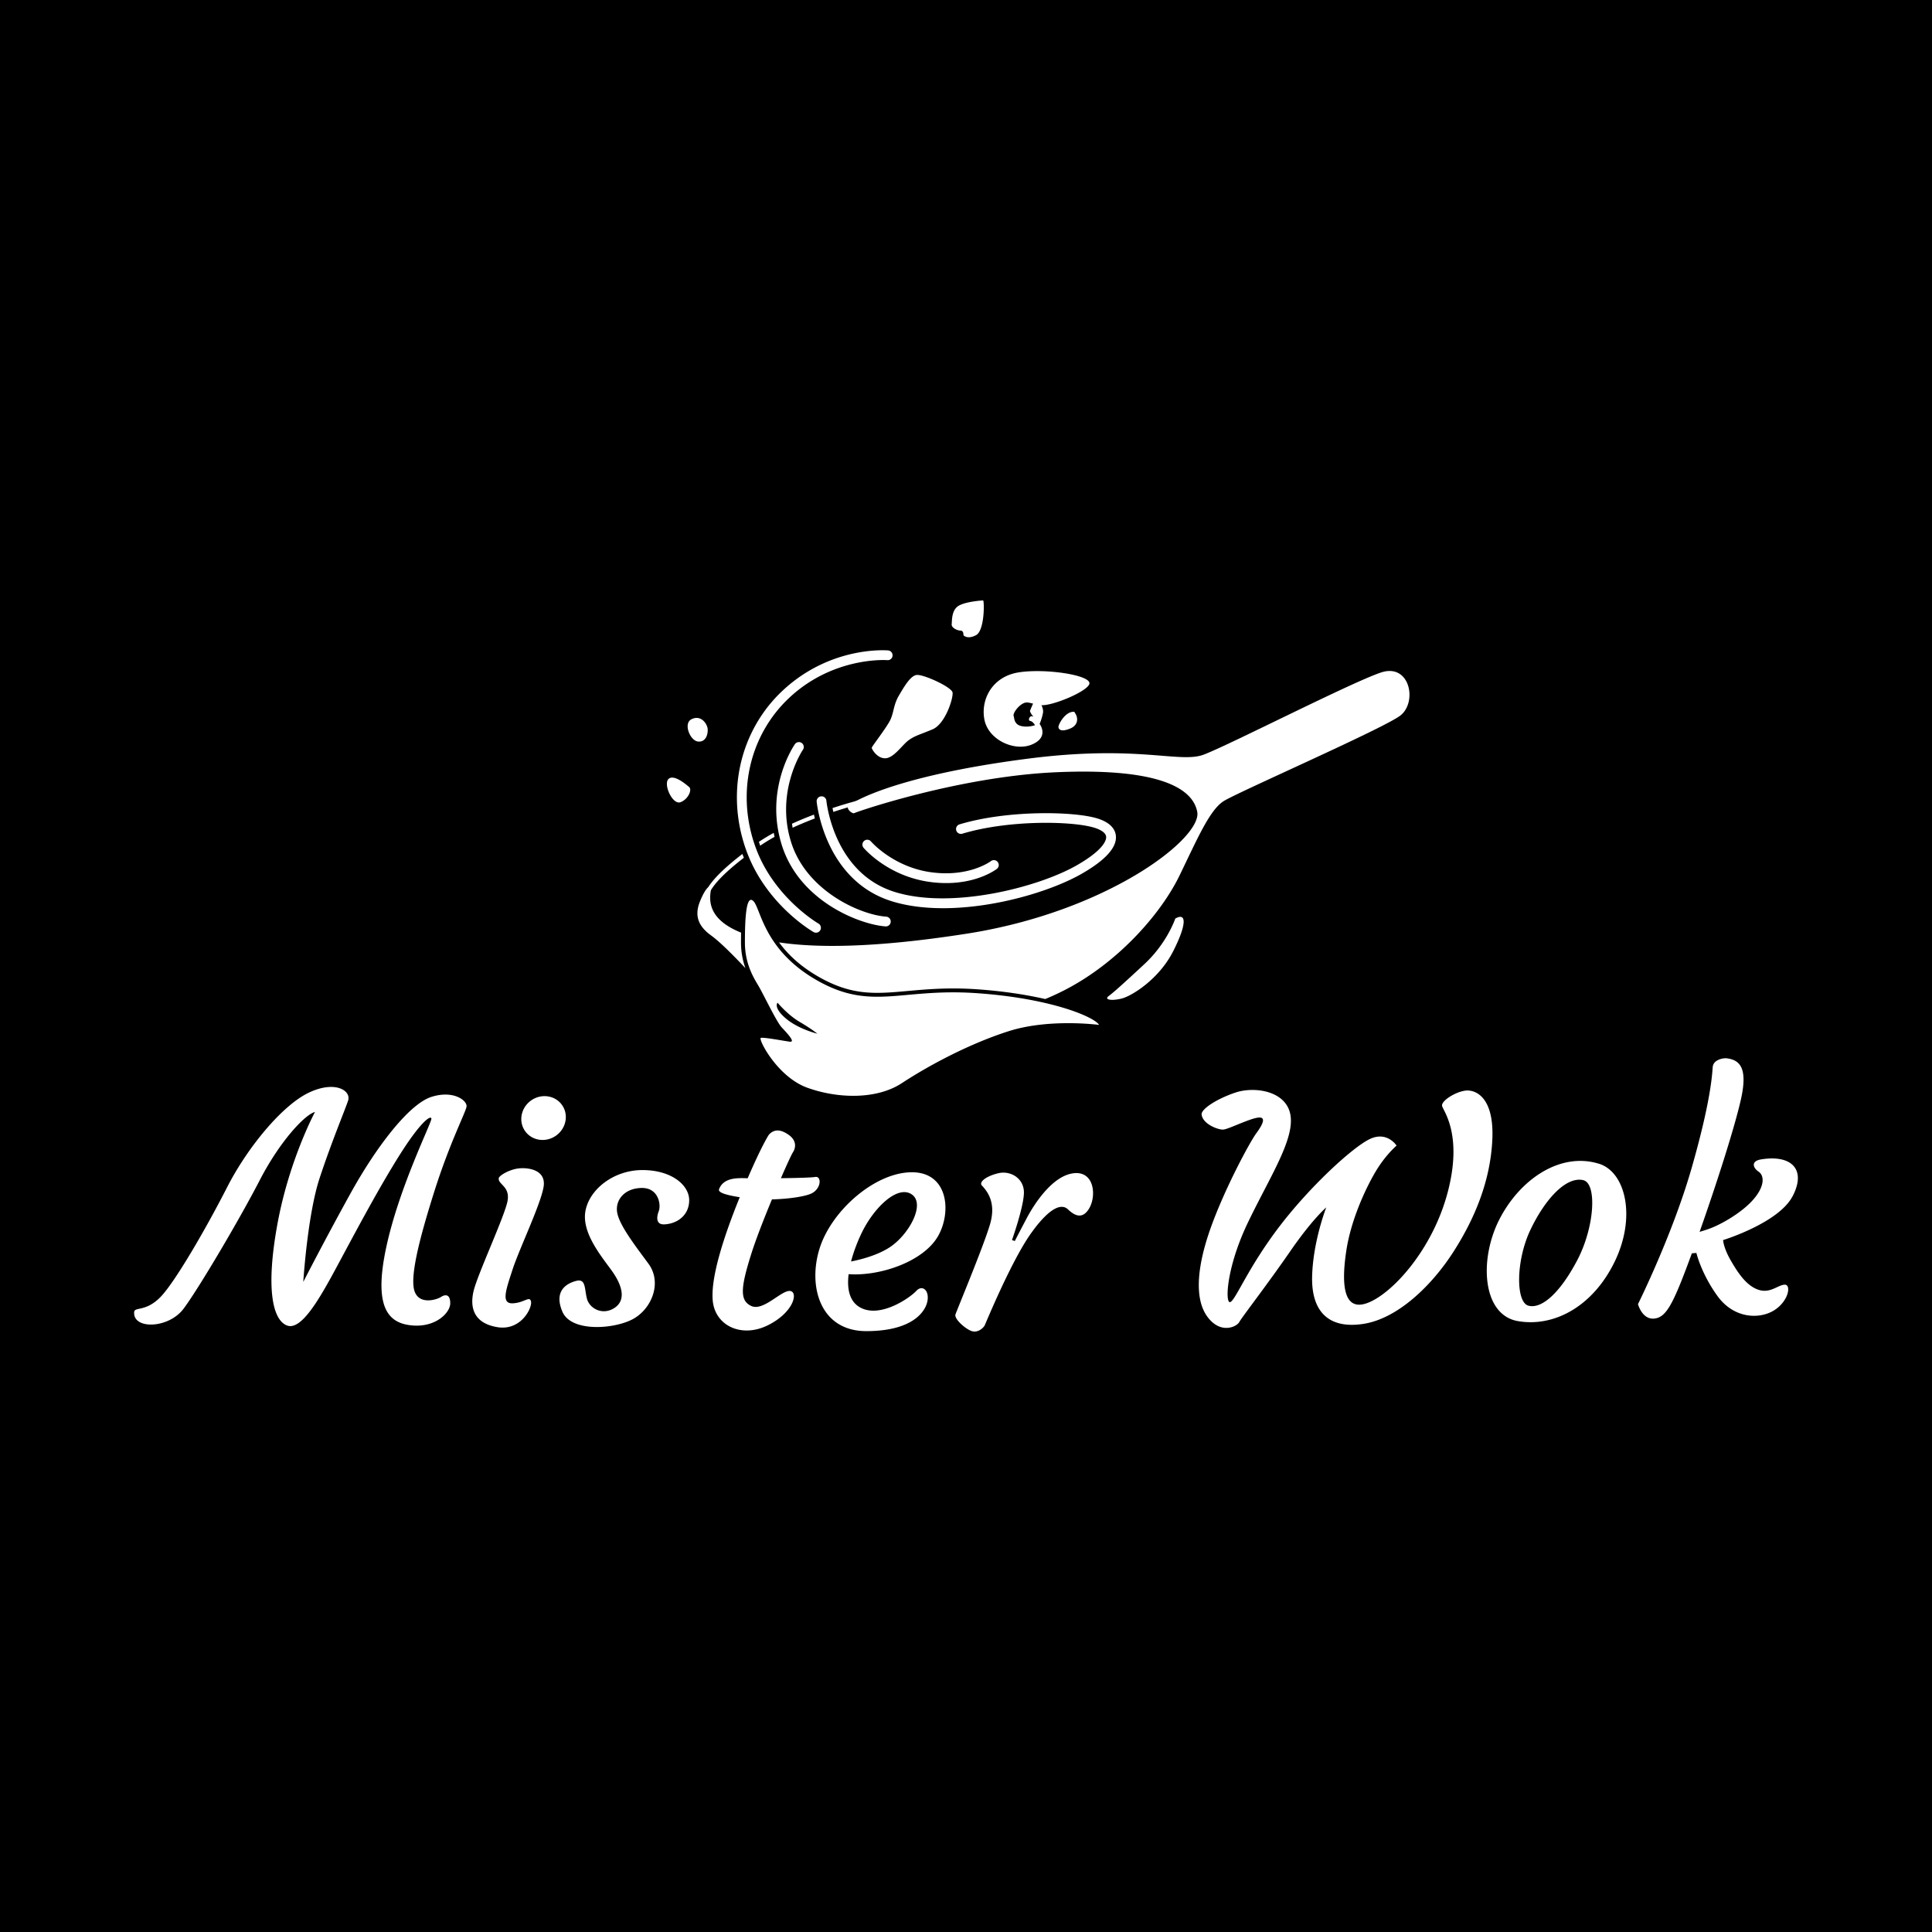 <svg xmlns="http://www.w3.org/2000/svg" viewBox="0 0 900 900"><defs><style>.cls-1{fill:#fff}</style></defs><g id="Layer_3"><path d="M0 0h900v900H0z"/><path d="M217.33 515.47c.39-2.73-6.05-7.8-16.38-4.49-10.34 3.32-25.55 23.01-37.83 45.24s-21.84 40.95-21.84 40.95 1.95-31.2 7.61-48.36 11.7-31.4 13.26-36.08c1.56-4.68-6.05-9.56-18.33-3.71-12.29 5.85-28.47 25.35-38.03 44.07s-24.38 44.46-31.2 51.29-11.9 4.29-12.09 6.83c-.63 8.19 15.99 7.8 23.01-1.56 7.02-9.36 26.13-41.73 35.49-59.87 9.36-18.14 21.06-30.62 25.74-31.79 0 0-12.09 22.43-17.55 52.46s-2.14 44.46 4.49 47c6.63 2.54 15.02-12.09 23.4-27.69 8.39-15.6 19.11-35.88 29.06-51.68 9.95-15.8 14.63-18.72 14.82-16.97.2 1.76-15.02 31.79-21.06 60.06-6.05 28.28 1.17 35.3 12.09 36.27 10.92.98 17.75-5.85 17.75-10.34s-2.54-4.1-4.29-2.93c-1.76 1.17-9.95 3.9-12.29-2.54-2.34-6.44 1.95-23.79 9.17-46.61s14.63-36.86 15.02-39.59zm23.99 28.86c-4.29.58-8.78 3.32-8.97 4.49-.49 2.94 5.27 3.71 4.1 10.53-1.17 6.83-13.85 33.93-15.8 41.93-1.95 8 .2 15.21 11.12 16.97 10.92 1.76 16.19-8.97 15.6-11.9s-3.12.58-8.58.78c-5.46.19-3.12-6.24 0-15.8s13.07-30.23 14.43-38.42-7.61-9.17-11.9-8.58zm20.48-29.59c-3.21-4.52-9.66-5.46-14.4-2.1-4.74 3.37-5.99 9.76-2.78 14.28 3.21 4.52 9.66 5.46 14.4 2.1 4.74-3.37 5.99-9.76 2.78-14.28zm37.48 30.32c-13.6 0-25.01 9.21-26.62 19.45-1.61 10.24 8.04 21.35 12.58 27.79s6.58 13.31 1.02 16.97c-5.56 3.66-11.7.29-12.87-4.39s-.44-9.36-4.97-8.19c-4.53 1.17-10.53 4.68-6.44 14.33 4.1 9.65 23.99 8.19 32.76 3.51 8.78-4.68 13.89-16.97 7.31-25.89-6.58-8.92-14.04-18.57-14.63-24.42-.59-5.85 4.1-10.82 11.7-10.82s8.92 7.75 7.75 10.82c-1.17 3.07-1.16 6.33 2.63 6.14 6-.29 11.55-4.24 11.55-11.26s-8.19-14.04-21.79-14.04zm60.32 13.66c7.39-.18 14.57-1.2 17.92-2.54 5.12-2.05 5.41-8.48 2.19-7.9-1.66.3-8.77.49-15.93.57 2.76-6.34 4.94-11.05 5.55-11.98 1.61-2.49 1.61-5.7-1.9-8.19-3.51-2.49-6.58-2.93-9.21-.15 0 0-2.97 4.23-9.92 20.34h-.32c-4.68-.15-10.97-.29-13.02 5.12-.51 1.35 2.29 2.56 9.64 3.72-7.55 18.59-13.65 37.63-12.56 48.35 1.17 11.55 13.46 17.4 25.74 11.26 12.29-6.14 14.19-15.8 10.09-15.94-4.1-.15-12.29 9.51-17.84 7.02-5.56-2.49-4.97-8.63-.15-23.99 2.17-6.92 6.01-16.75 9.72-25.68zm65.17-12.63c-16.97 0-37.15 17.55-42.85 35.1-5.7 17.55-.15 38.9 21.65 38.9s27.79-9.36 28.52-14.33c.73-4.97-2.63-7.31-5.27-4.39-2.63 2.93-16.53 12.87-26.03 7.75-5.1-2.75-6.31-8.71-5.47-15.56 14.56 1.03 34.95-5.82 41.73-17.86 6.27-11.13 4.69-29.62-12.28-29.62zm-10.09 34.8c-5.74 3.82-13.51 5.83-18.23 6.76 1.08-4.17 2.69-8.43 4.48-12.32 5.7-12.43 16.97-23.4 23.69-19.01 6.73 4.39-1.17 18.72-9.95 24.57zm85.7-34.37c-9.51.88-17.99 13.16-22.23 21.21-4.24 8.04-5.41 10.38-5.41 10.38l-1.32-.44s5.41-15.21 5.56-21.94c.15-6.73-6.14-10.53-11.85-9.21-5.7 1.32-9.21 4.1-7.75 5.7 2.35 2.58 6.87 7.75 3.8 18.14-3.07 10.38-15.36 39.78-16.09 41.97-.73 2.19 5.41 7.46 8.19 7.9 2.78.44 4.97-1.9 5.41-2.78.44-.88 12.43-30.13 21.65-43 9.21-12.87 14.48-13.6 17.11-11.12 2.63 2.49 6.58 5.27 9.95-.44 3.36-5.7 2.49-17.26-7.02-16.38zm182.23-38.46c-4.68.58-11.41 4.83-10.82 7.17.59 2.34 9.65 13.31 2.63 40.07-7.02 26.76-25.74 47.24-37.29 51.63-11.55 4.39-12.29-9.07-9.95-24.42s9.95-30.86 14.33-37.88c4.39-7.02 9.07-10.97 9.07-10.97s-4.39-6.87-12.43-3.07c-8.04 3.8-28.08 22.23-42.41 41.1-14.33 18.87-19.89 33.35-22.52 34.81-2.63 1.46-2.19-15.5 8.04-36.86 10.24-21.35 21.79-38.76 19.89-50.17-1.9-11.41-16.82-13.46-25.59-10.53-8.78 2.93-16.09 7.75-15.8 10.24.53 4.51 7.75 7.17 10.09 7.02 2.34-.15 11.85-4.97 16.09-5.56s2.19 3.36-.73 7.31c-2.93 3.95-14.63 25.59-21.21 44.02-6.58 18.43-7.61 33.35-1.46 41.54 6.14 8.19 13.6 4.53 14.77 2.34 1.17-2.19 13.31-17.84 23.69-32.91 10.38-15.06 16.82-20.48 16.82-20.48s-6.14 15.65-6.58 32.03c-.44 16.38 7.61 24.72 23.84 22.23 16.23-2.49 32.03-18.14 41.83-33.35 9.8-15.21 17.4-32.91 18.28-52.65.88-19.74-7.9-23.25-12.58-22.67zm62.31 34.08c-17.7-5.56-36.42 6.73-46.22 25.45-9.8 18.72-8.34 44.9 8.34 47.82 16.67 2.93 34.81-6.58 45.05-27.5 10.24-20.91 5.2-41.89-7.17-45.78zm-10.24 45.04c-8.19 15.5-16.67 22.67-22.67 21.06-6-1.61-5.85-21.06.88-35.25 6.73-14.19 16.53-25.01 24.57-23.25 6.62 1.44 5.41 21.94-2.78 37.44zm100.33-29.83c6.58-12.43-.29-19.6-14.63-17.26-4.84.79-3.8 3.95-1.17 5.7 2.63 1.76 3.07 6.58-2.34 12.87-5.41 6.29-15.5 11.99-21.06 13.89a79.4 79.4 0 01-4.07 1.29c7.84-22.19 16.37-48.78 19.28-61.84 3.36-15.06-.92-18.29-6.73-19.01-1.17-.15-6.14.44-6.44 4.1s-.88 15.8-9.8 46.95c-8.92 31.15-25.01 63.47-25.01 63.47s1.9 7.31 7.61 6.73c5.69-.58 8.91-7 17.49-30.4l2.11-.17s2.19 9.51 9.8 20.04c7.61 10.53 19.45 10.97 26.33 6.73 6.87-4.24 8.19-12.14 4.97-11.99-3.22.15-6.73 4.24-12.29 2.34-5.56-1.9-9.51-7.9-12.87-13.75-3.36-5.85-3.51-9.36-3.51-9.36s25.74-7.9 32.32-20.33zM457.97 279.71c.59.2.78 14.04-3.32 16.19s-5.85 0-5.85 0 .2-2.15-1.37-2.15-4.29-1.37-4.1-2.93-.2-6.83 3.51-8.78 11.12-2.34 11.12-2.34zm49.53 38.41c.52 3.45-17.75 11.12-22.82 10.34s-6.05-1.95-8.39-.59-4.49 4.49-4.1 5.66.2 3.9 3.51 4.68 6.44-.39 6.44-.39-.98-1.76-2.15-1.95-.59-1.76.2-2.15 1.76.78.78-.39-1.17-2.15-1.17-2.15 1.95-5.07 2.73-5.46 3.9 3.51 3.32 6.44-1.56 5.07-1.56 5.07 4.68 6.05-3.51 9.56c-8.19 3.51-20.48-2.15-22.23-11.7-1.76-9.56 3.9-19.89 15.8-21.84 11.9-1.95 32.57.98 33.15 4.88zm-7.22 13.46c.3.01.41.45.59.71 1.43 2.11 1.48 5.53-2.34 7.09-4.29 1.76-5.46.39-5.46-.78s3.12-7.22 7.22-7.02zm-73.12-17.16c3.33-.22 16.19 5.66 16.58 8.19s-3.32 14.63-9.36 17.16-8.19 2.93-11.12 5.07-6.83 8.19-10.73 8.39c-3.9.2-6.44-4.29-6.44-4.88s7.22-9.75 8.78-13.26 1.37-6.83 3.9-11.12 5.46-9.36 8.39-9.56zm120.32 113.49s-3.71 11.31-14.43 21.26c-10.73 9.95-14.24 13.07-16.58 14.82s1.37 2.34 6.05 1.17 17.36-8.97 23.99-22.04c6.63-13.07 6.05-18.14.98-15.21zm-93.02 34.71c-34.91-2.34-48.56 8.39-73.71-5.85-25.16-14.24-26.33-33.74-29.84-37.05-3.51-3.32-3.9 9.56-3.9 19.31s3.9 16.19 6.24 20.09c2.34 3.9 8.39 16.77 10.92 19.5 2.54 2.73 6.63 7.02 3.71 6.63s-12.09-2.15-13.46-1.76 7.61 18.14 21.65 23.21 32.18 5.66 44.07-2.15c11.9-7.8 30.81-18.14 49.73-24.18 18.92-6.05 42.12-2.93 42.12-2.93-2.15-3.71-22.62-12.48-57.53-14.82zm-88.53 11.7c-5.85-5.07-3.71-7.22-3.71-7.22s4.68 5.66 10.34 8.97c5.66 3.32 8.19 5.46 8.19 5.46s-8.97-2.15-14.82-7.22zm-54.41-111.54c-2.77 2.34 1.76 12.29 5.46 10.92s5.46-5.85 4.1-7.02-7.02-6.05-9.56-3.9zm10.53-27.69c-3.81 1.99-.59 9.95 3.12 10.34s4.68-3.51 4.49-5.85-3.12-6.83-7.61-4.49z" class="cls-1"/><path d="M380.11 434.48c-.39 0-.77-.1-1.13-.3-.89-.51-21.82-12.78-30.97-37.05-10.19-27.02-3.61-56.69 16.77-75.6 22.13-20.53 47.84-18.63 48.93-18.54 1.25.1 2.18 1.2 2.08 2.45a2.256 2.256 0 01-2.45 2.08c-.25-.02-24.85-1.78-45.46 17.34-19.01 17.64-25.14 45.38-15.6 70.66 8.58 22.76 28.78 34.6 28.99 34.71 1.09.63 1.46 2.02.84 3.11-.42.73-1.19 1.14-1.97 1.14z" class="cls-1"/><path d="M412.68 431.55h-.16c-11.71-.81-40.14-11.51-48.38-38.06-8.04-25.92 5.57-45.98 6.15-46.82a2.267 2.267 0 013.16-.57c1.03.71 1.29 2.13.58 3.16-.13.19-12.91 19.15-5.55 42.88 7.12 22.97 32.4 34.05 44.34 34.87 1.25.09 2.2 1.17 2.11 2.43a2.274 2.274 0 01-2.27 2.12zm28.1-20.18c-2.34 0-4.83-.15-7.49-.51-19.56-2.62-30.55-15.38-31.01-15.93-.81-.96-.69-2.4.27-3.21s2.39-.69 3.2.27c.1.12 10.38 11.98 28.14 14.36 17.63 2.36 27.6-5.12 27.7-5.2 1-.76 2.42-.58 3.19.41s.59 2.41-.39 3.18c-.4.31-8.68 6.63-23.61 6.63z" class="cls-1"/><path d="M439.28 423.07c-8.54 0-16.79-.99-24.12-3.32-29.71-9.42-34.29-42.49-34.72-46.23-.14-1.24.74-2.39 1.98-2.54a2.24 2.24 0 012.53 1.92c0 .02.01.09.01.11.39 3.44 4.59 33.85 31.57 42.41 26.5 8.41 67.28-2.04 85.34-12.48 12.96-7.49 13.54-11.99 13.41-13.19-.24-2.2-3.45-3.52-5.34-4.12-10.23-3.22-40.03-3.77-61.65 2.74-1.2.36-2.47-.32-2.83-1.52-.36-1.2.32-2.47 1.52-2.83 22.43-6.75 53.57-6.11 64.33-2.72 6.53 2.06 8.23 5.46 8.5 7.96.59 5.36-4.68 11.29-15.65 17.63-14.23 8.22-40.69 16.19-64.87 16.19z" class="cls-1"/><path d="M353.53 392.16c.2.6.39 1.2.6 1.79 2.12-1.45 4.36-2.81 6.69-4.11-.14-.62-.27-1.24-.39-1.86a93.577 93.577 0 00-6.9 4.18zm48.78-18.06l-.42-1.77c-.13.03-5.97 1.43-14.07 4.1.11.55.23 1.14.38 1.79 8.11-2.68 13.97-4.08 14.1-4.11zm-33.37 9.63c.09.62.18 1.24.29 1.86 3.49-1.61 7-3.05 10.36-4.33-.16-.63-.29-1.22-.42-1.78-3.32 1.26-6.78 2.67-10.24 4.25zm-23.11 14.08c-14.63 11.3-17.56 17.03-18.34 21.46l1.79.32c.71-4.05 3.46-9.33 17.24-20.02-.22-.54-.44-1.08-.65-1.64a.564.564 0 00-.04-.12z" class="cls-1"/><path d="M345.23 434.45c-.57-.23-1.12-.46-1.64-.69-13.16-5.85-13.16-13.75-12.58-18.14s-2.05-2.93-4.97 4.39c-2.93 7.31 0 11.99 5.27 15.8 3.89 2.81 9.75 8.65 15.92 15.17a35.39 35.39 0 01-2.04-11.95c0-1.66.02-3.16.04-4.58zm298.19-121.2c-13.46 4.39-71.66 34.22-82.78 38.32-11.12 4.1-30.42-4.68-81.02 1.75-50.6 6.44-75.47 16.09-83.95 21.65-2.26 1.48 1.46 4.39 2.34 3.8.88-.58 48.56-16.97 93.6-19.01s63.77 6.14 66.11 18.43c2.34 12.29-41.83 46.51-107.35 56.75-43.4 6.78-70.36 6.63-87.45 4.06 3.94 5.4 9.73 11.11 18.73 16.2 15.47 8.75 26.3 7.78 41.3 6.43 8.78-.79 18.74-1.68 31.64-.82 12.42.83 23.34 2.53 32.33 4.58 3.87-1.6 7.78-3.43 11.72-5.6 23.4-12.87 42.41-34.52 50.9-52.07 8.48-17.55 14.04-30.42 20.48-34.52s74-33.64 82.19-39.78c8.19-6.14 4.68-24.57-8.78-20.18z" class="cls-1"/></g></svg>